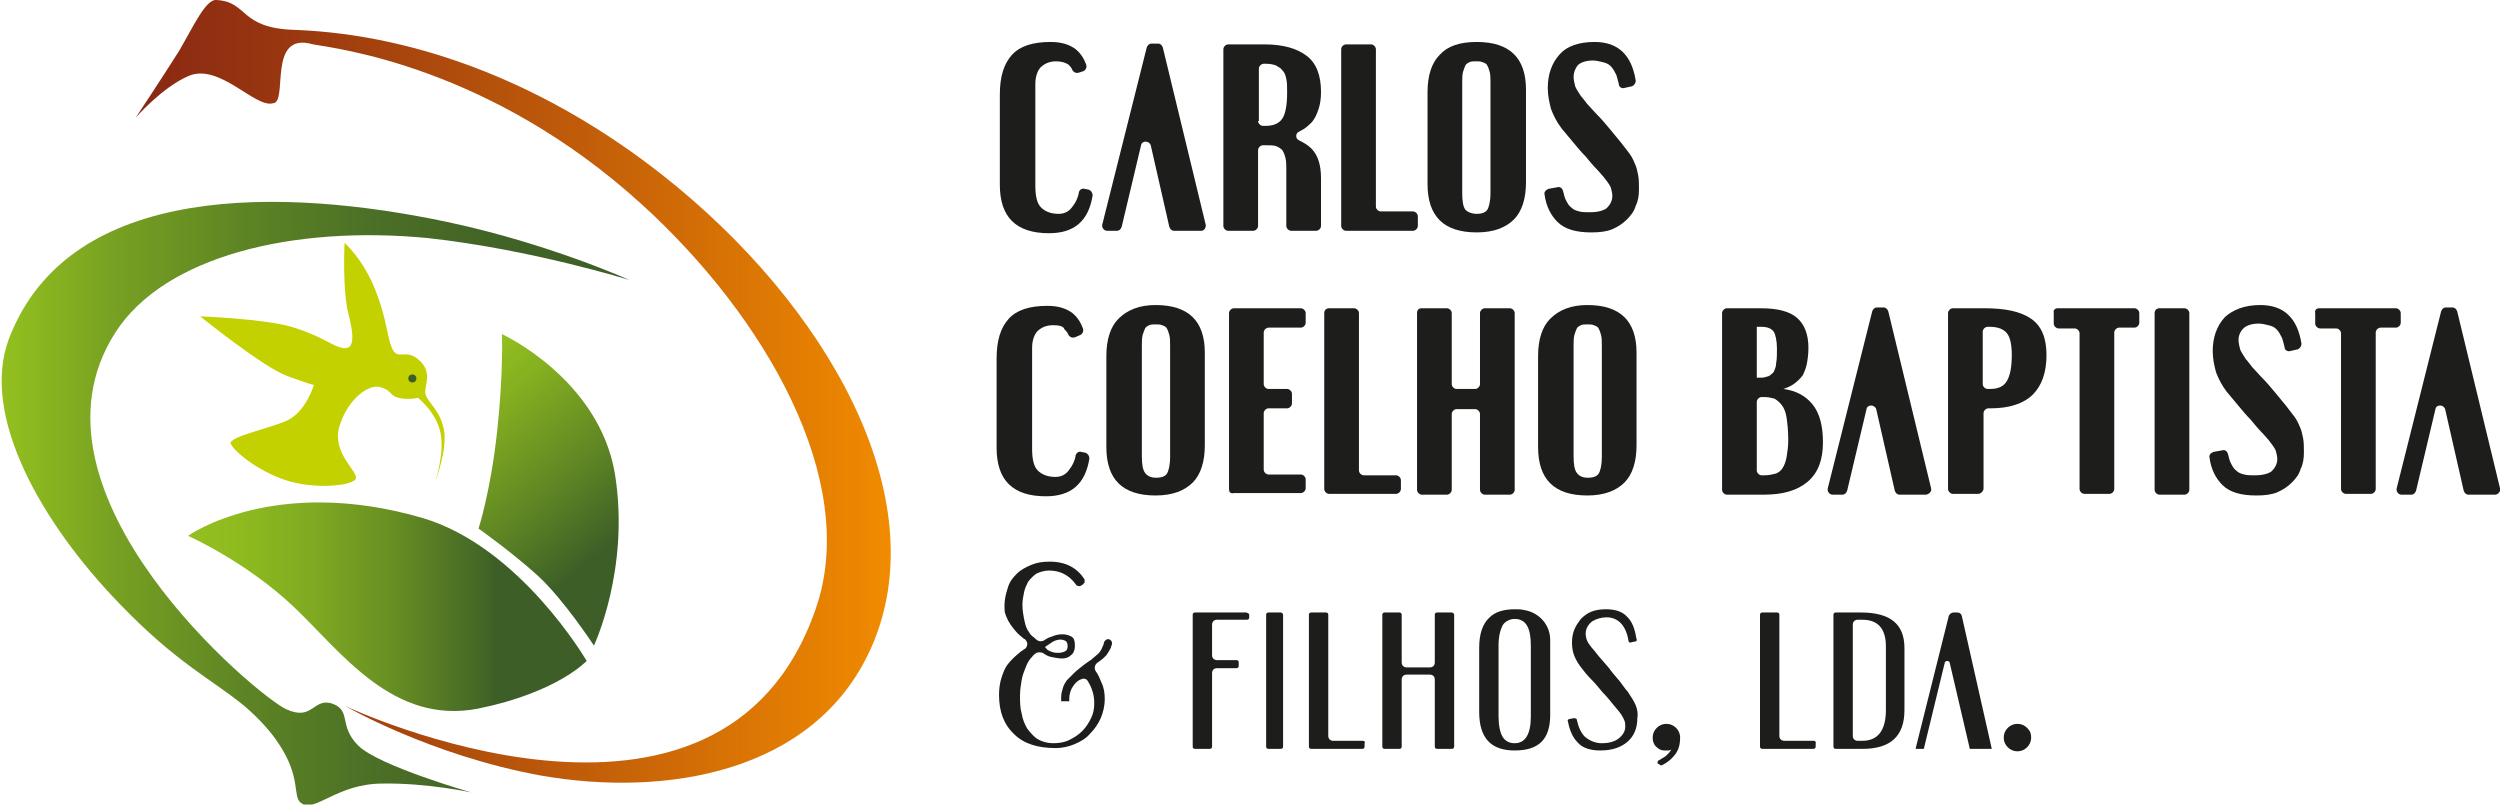 <?xml version="1.0" encoding="utf-8"?>
<!-- Generator: Adobe Illustrator 19.2.1, SVG Export Plug-In . SVG Version: 6.00 Build 0)  -->
<svg version="1.1" id="Layer_1" xmlns="http://www.w3.org/2000/svg" xmlns:xlink="http://www.w3.org/1999/xlink" x="0px" y="0px"
	 viewBox="0 0 309.8 99.7" style="enable-background:new 0 0 309.8 99.7;" xml:space="preserve">
<style type="text/css">
	.st0{fill:#1D1D1B;}
	.st1{fill:url(#SVGID_1_);}
	.st2{fill:url(#SVGID_2_);}
	.st3{fill:url(#SVGID_3_);}
	.st4{fill:url(#SVGID_4_);}
	.st5{fill:#C3D100;}
	.st6{fill:#3D5F27;}
</style>
<title>logo_menu</title>
<g>
	<g>
		<g>
			<path class="st0" d="M130.9,7.6c-0.9,0-1.5,0.3-2,0.8c-0.4,0.5-0.6,1.2-0.6,2V23c0,1.3,0.2,2.2,0.7,2.7c0.5,0.5,1.2,0.8,2.2,0.8
				c0.7,0,1.3-0.3,1.7-0.9c0.4-0.5,0.7-1.1,0.8-1.8c0.1-0.3,0.4-0.5,0.7-0.4l0.5,0.1c0.3,0.1,0.5,0.4,0.5,0.7
				c-0.5,3.2-2.3,4.7-5.4,4.7c-4.1,0-6.1-2-6.1-6V11.7c0-2.2,0.5-3.8,1.5-4.9c1-1.1,2.6-1.6,4.8-1.6c1.3,0,2.3,0.3,3.1,0.9
				c0.6,0.5,1,1.1,1.3,1.9c0.1,0.3,0,0.6-0.3,0.8L133.7,9c-0.3,0.1-0.6,0-0.8-0.3c-0.1-0.3-0.3-0.5-0.5-0.7
				C132.1,7.8,131.6,7.6,130.9,7.6z"/>
			<path class="st0" d="M159.4,21.1c0-0.6,0-1.1-0.1-1.5c-0.1-0.4-0.2-0.7-0.4-1c-0.2-0.2-0.5-0.4-0.8-0.5c-0.3-0.1-0.8-0.1-1.3-0.1
				h-0.3c-0.3,0-0.6,0.3-0.6,0.6V28c0,0.3-0.3,0.6-0.6,0.6h-3.1c-0.3,0-0.6-0.3-0.6-0.6V6.1c0-0.3,0.3-0.6,0.6-0.6h4.5
				c2.3,0,4,0.5,5.2,1.4c1.2,0.9,1.8,2.4,1.8,4.5c0,0.8-0.1,1.5-0.3,2.1c-0.2,0.6-0.4,1.1-0.8,1.6c-0.4,0.4-0.8,0.8-1.4,1.1
				c-0.1,0-0.1,0.1-0.2,0.1c-0.5,0.2-0.5,0.9,0,1.1c0.6,0.3,1.1,0.6,1.5,1c0.8,0.8,1.2,2,1.2,3.7V28c0,0.3-0.3,0.6-0.6,0.6H160
				c-0.3,0-0.6-0.3-0.6-0.6V21.1z M155.9,15c0,0.3,0.3,0.6,0.6,0.6h0.3c1,0,1.7-0.3,2.1-0.9c0.4-0.6,0.6-1.7,0.6-3.2
				c0-0.7,0-1.3-0.1-1.7c-0.1-0.5-0.2-0.8-0.5-1.1c-0.2-0.3-0.5-0.4-0.8-0.6c-0.3-0.1-0.7-0.2-1.2-0.2h-0.3c-0.3,0-0.6,0.3-0.6,0.6
				V15z"/>
			<path class="st0" d="M166.8,5.5h3.1c0.3,0,0.6,0.3,0.6,0.6v19.5c0,0.3,0.3,0.6,0.6,0.6h4c0.3,0,0.6,0.3,0.6,0.6V28
				c0,0.3-0.3,0.6-0.6,0.6h-8.3c-0.3,0-0.6-0.3-0.6-0.6V6.1C166.2,5.8,166.5,5.5,166.8,5.5z"/>
			<path class="st0" d="M183,5.2c4.1,0,6.1,2,6.1,5.9v11.5c0,2-0.5,3.6-1.5,4.6c-1,1-2.5,1.6-4.6,1.6c-4.1,0-6.1-2-6.1-6V11.4
				c0-2,0.5-3.6,1.5-4.6C179.4,5.7,180.9,5.2,183,5.2z M183,26.5c0.7,0,1.1-0.2,1.3-0.5c0.2-0.3,0.4-1,0.4-2.1V10.3
				c0-0.6,0-1-0.1-1.4c-0.1-0.4-0.2-0.6-0.3-0.8c-0.1-0.2-0.3-0.3-0.6-0.4c-0.2-0.1-0.5-0.1-0.8-0.1c-0.3,0-0.6,0-0.8,0.1
				c-0.2,0.1-0.4,0.2-0.5,0.4c-0.1,0.2-0.2,0.5-0.3,0.8c-0.1,0.4-0.1,0.8-0.1,1.4v13.6c0,1,0.1,1.7,0.4,2.1
				C181.9,26.3,182.4,26.5,183,26.5z"/>
			<path class="st0" d="M197.6,5.2c2.9,0,4.6,1.6,5.1,4.8c0,0.3-0.2,0.6-0.5,0.7l-0.9,0.2c-0.3,0.1-0.7-0.1-0.7-0.5
				c-0.1-0.4-0.2-0.8-0.3-1.1c-0.2-0.4-0.4-0.8-0.7-1.1c-0.3-0.3-0.6-0.4-1-0.5c-0.4-0.1-0.8-0.2-1.2-0.2c-0.8,0-1.5,0.2-1.9,0.6
				C195.2,8.5,195,9,195,9.5c0,0.4,0.1,0.8,0.2,1.2c0.1,0.3,0.4,0.7,0.7,1.2c0.2,0.2,0.4,0.5,0.8,1c0.4,0.4,0.8,0.9,1.3,1.4
				c0.5,0.5,1,1.1,1.5,1.7c0.5,0.6,1,1.2,1.4,1.7c0.4,0.5,0.7,0.9,1,1.3c0.3,0.4,0.5,0.8,0.7,1.3c0.2,0.4,0.3,0.9,0.4,1.4
				c0.1,0.5,0.1,1.1,0.1,1.8c0,0.7-0.1,1.4-0.4,2c-0.2,0.7-0.6,1.2-1.1,1.7c-0.5,0.5-1.1,0.9-1.8,1.2c-0.7,0.3-1.6,0.4-2.6,0.4
				c-1.9,0-3.3-0.4-4.2-1.3c-0.8-0.8-1.4-1.9-1.6-3.4c-0.1-0.3,0.2-0.6,0.5-0.7l1.1-0.2c0.3-0.1,0.6,0.1,0.7,0.5
				c0.1,0.4,0.2,0.8,0.3,1c0.2,0.4,0.4,0.8,0.7,1c0.3,0.3,0.6,0.4,1,0.5c0.4,0.1,0.8,0.1,1.3,0.1c1,0,1.7-0.2,2.1-0.5
				c0.4-0.4,0.7-0.9,0.7-1.5c0-0.4-0.1-0.7-0.2-1.1c-0.2-0.4-0.5-0.8-0.9-1.3c-0.2-0.2-0.5-0.6-0.9-1c-0.4-0.4-0.8-0.9-1.3-1.5
				c-0.5-0.5-1-1.1-1.5-1.7c-0.5-0.6-1-1.2-1.5-1.8c-0.6-0.8-1-1.6-1.3-2.4c-0.2-0.8-0.4-1.6-0.4-2.6c0-1.7,0.5-3.1,1.5-4.2
				C194.2,5.7,195.7,5.2,197.6,5.2z"/>
			<path class="st0" d="M149.4,27.8l-5.3-21.9c-0.1-0.3-0.3-0.5-0.6-0.5h-0.8c-0.3,0-0.5,0.2-0.6,0.5l-5.5,21.9
				c-0.1,0.4,0.2,0.8,0.6,0.8h1.2c0.3,0,0.5-0.2,0.6-0.5l2.4-10.1c0.1-0.6,1-0.6,1.2,0l2.3,10.1c0.1,0.3,0.3,0.5,0.6,0.5h3.4
				C149.2,28.6,149.5,28.2,149.4,27.8z"/>
		</g>
		<g>
			<path class="st0" d="M130.5,40.3c-0.9,0-1.5,0.3-2,0.8c-0.4,0.5-0.6,1.2-0.6,2v12.5c0,1.3,0.2,2.2,0.7,2.7
				c0.5,0.5,1.2,0.8,2.2,0.8c0.7,0,1.3-0.3,1.7-0.9c0.4-0.5,0.7-1.1,0.8-1.8c0.1-0.3,0.4-0.5,0.7-0.4l0.5,0.1
				c0.3,0.1,0.5,0.4,0.5,0.7c-0.5,3.2-2.3,4.7-5.4,4.7c-4.1,0-6.1-2-6.1-6V44.4c0-2.2,0.5-3.8,1.5-4.9c1-1.1,2.6-1.6,4.8-1.6
				c1.3,0,2.3,0.3,3.1,0.9c0.6,0.5,1,1.1,1.3,1.9c0.1,0.3,0,0.6-0.3,0.8l-0.7,0.3c-0.3,0.1-0.6,0-0.8-0.3c-0.1-0.3-0.3-0.5-0.5-0.7
				C131.8,40.4,131.2,40.3,130.5,40.3z"/>
			<path class="st0" d="M143.2,37.8c4.1,0,6.1,2,6.1,5.9v11.5c0,2-0.5,3.6-1.5,4.6c-1,1-2.5,1.6-4.6,1.6c-4.1,0-6.1-2-6.1-6V44.1
				c0-2,0.5-3.6,1.5-4.6C139.7,38.4,141.2,37.8,143.2,37.8z M143.3,59.2c0.7,0,1.1-0.2,1.3-0.5c0.2-0.3,0.4-1,0.4-2.1V42.9
				c0-0.6,0-1-0.1-1.4c-0.1-0.4-0.2-0.6-0.3-0.8c-0.1-0.2-0.3-0.3-0.6-0.4c-0.2-0.1-0.5-0.1-0.8-0.1s-0.6,0-0.8,0.1
				c-0.2,0.1-0.4,0.2-0.5,0.4c-0.1,0.2-0.2,0.5-0.3,0.8c-0.1,0.4-0.1,0.8-0.1,1.4v13.6c0,1,0.1,1.7,0.4,2.1
				C142.2,59,142.6,59.2,143.3,59.2z"/>
			<path class="st0" d="M152.3,60.6V38.8c0-0.3,0.3-0.6,0.6-0.6h8.3c0.3,0,0.6,0.3,0.6,0.6V40c0,0.3-0.3,0.6-0.6,0.6h-4
				c-0.3,0-0.6,0.3-0.6,0.6v6.4c0,0.3,0.3,0.6,0.6,0.6h2.3c0.3,0,0.6,0.3,0.6,0.6V50c0,0.3-0.3,0.6-0.6,0.6h-2.3
				c-0.3,0-0.6,0.3-0.6,0.6v7c0,0.3,0.3,0.6,0.6,0.6h4c0.3,0,0.6,0.3,0.6,0.6v1.1c0,0.3-0.3,0.6-0.6,0.6h-8.3
				C152.5,61.2,152.3,61,152.3,60.6z"/>
			<path class="st0" d="M164.7,38.2h3.1c0.3,0,0.6,0.3,0.6,0.6v19.5c0,0.3,0.3,0.6,0.6,0.6h4c0.3,0,0.6,0.3,0.6,0.6v1.1
				c0,0.3-0.3,0.6-0.6,0.6h-8.3c-0.3,0-0.6-0.3-0.6-0.6V38.8C164.1,38.4,164.4,38.2,164.7,38.2z"/>
			<path class="st0" d="M176.2,38.2h3.1c0.3,0,0.6,0.3,0.6,0.6v8.8c0,0.3,0.3,0.6,0.6,0.6h2.3c0.3,0,0.6-0.3,0.6-0.6v-8.8
				c0-0.3,0.3-0.6,0.6-0.6h3.1c0.3,0,0.6,0.3,0.6,0.6v21.9c0,0.3-0.3,0.6-0.6,0.6H184c-0.3,0-0.6-0.3-0.6-0.6v-9.4
				c0-0.3-0.3-0.6-0.6-0.6h-2.3c-0.3,0-0.6,0.3-0.6,0.6v9.4c0,0.3-0.3,0.6-0.6,0.6h-3.1c-0.3,0-0.6-0.3-0.6-0.6V38.8
				C175.6,38.4,175.8,38.2,176.2,38.2z"/>
			<path class="st0" d="M196.7,37.8c4.1,0,6.1,2,6.1,5.9v11.5c0,2-0.5,3.6-1.5,4.6c-1,1-2.5,1.6-4.6,1.6c-4.1,0-6.1-2-6.1-6V44.1
				c0-2,0.5-3.6,1.5-4.6C193.2,38.4,194.7,37.8,196.7,37.8z M196.8,59.2c0.7,0,1.1-0.2,1.3-0.5c0.2-0.3,0.4-1,0.4-2.1V42.9
				c0-0.6,0-1-0.1-1.4c-0.1-0.4-0.2-0.6-0.3-0.8c-0.1-0.2-0.3-0.3-0.6-0.4c-0.2-0.1-0.5-0.1-0.8-0.1s-0.6,0-0.8,0.1
				c-0.2,0.1-0.4,0.2-0.5,0.4c-0.1,0.2-0.2,0.5-0.3,0.8c-0.1,0.4-0.1,0.8-0.1,1.4v13.6c0,1,0.1,1.7,0.4,2.1
				C195.7,59,196.1,59.2,196.8,59.2z"/>
			<path class="st0" d="M218.2,38.2c2.1,0,3.6,0.4,4.5,1.2c0.9,0.8,1.4,2,1.4,3.7c0,0.8-0.1,1.5-0.2,2c-0.1,0.5-0.3,1-0.5,1.4
				c-0.3,0.4-0.6,0.7-1,1c-0.4,0.3-0.8,0.5-1.4,0.7c1.5,0.2,2.7,0.8,3.6,1.9c0.9,1.1,1.3,2.7,1.3,4.7c0,2.2-0.6,3.8-1.9,4.9
				c-1.3,1.1-3.1,1.6-5.4,1.6H214c-0.3,0-0.6-0.3-0.6-0.6V38.8c0-0.3,0.3-0.6,0.6-0.6H218.2z M217.7,46.8h0.6c0.3,0,0.6-0.1,0.9-0.2
				c0.2-0.1,0.4-0.3,0.6-0.5c0.1-0.3,0.3-0.6,0.3-1.1c0.1-0.5,0.1-1.1,0.1-1.8c0-1-0.2-1.8-0.4-2.1c-0.3-0.4-0.8-0.6-1.5-0.6h-0.6
				V46.8z M217.7,58.3c0,0.3,0.3,0.6,0.6,0.6h0.3c0.6,0,1-0.1,1.4-0.2c0.4-0.1,0.7-0.4,0.9-0.7c0.2-0.3,0.4-0.8,0.5-1.4
				c0.1-0.6,0.2-1.3,0.2-2.1c0-1.1-0.1-2-0.2-2.7c-0.1-0.7-0.3-1.2-0.6-1.6c-0.3-0.4-0.6-0.6-0.9-0.8c-0.4-0.1-0.8-0.2-1.3-0.2h-0.3
				c-0.3,0-0.6,0.3-0.6,0.6V58.3z"/>
			<path class="st0" d="M245.1,61.2H242c-0.3,0-0.6-0.3-0.6-0.6V38.8c0-0.3,0.3-0.6,0.6-0.6h3.9c2.6,0,4.5,0.4,5.8,1.3
				c1.3,0.9,1.9,2.4,1.9,4.5c0,2.2-0.6,3.8-1.7,4.9c-1.1,1.1-2.9,1.7-5.2,1.7h-0.3c-0.3,0-0.6,0.3-0.6,0.6v9.4
				C245.7,61,245.4,61.2,245.1,61.2z M245.7,47.6c0,0.3,0.3,0.6,0.6,0.6h0.3c1,0,1.7-0.3,2.1-1c0.4-0.7,0.6-1.7,0.6-3.2
				c0-1.3-0.2-2.2-0.6-2.7c-0.4-0.5-1.1-0.8-2.1-0.8h-0.3c-0.3,0-0.6,0.3-0.6,0.6V47.6z"/>
			<path class="st0" d="M255,38.2h9.5c0.3,0,0.6,0.3,0.6,0.6V40c0,0.3-0.3,0.6-0.6,0.6h-1.9c-0.3,0-0.6,0.3-0.6,0.6v19.4
				c0,0.3-0.3,0.6-0.6,0.6h-3.1c-0.3,0-0.6-0.3-0.6-0.6V41.3c0-0.3-0.3-0.6-0.6-0.6h-2c-0.3,0-0.6-0.3-0.6-0.6v-1.3
				C254.4,38.4,254.7,38.2,255,38.2z"/>
			<path class="st0" d="M267.6,38.2h3.1c0.3,0,0.6,0.3,0.6,0.6v21.9c0,0.3-0.3,0.6-0.6,0.6h-3.1c-0.3,0-0.6-0.3-0.6-0.6V38.8
				C267,38.4,267.3,38.2,267.6,38.2z"/>
			<path class="st0" d="M280.1,37.8c2.9,0,4.6,1.6,5.1,4.8c0,0.3-0.2,0.6-0.5,0.7l-0.9,0.2c-0.3,0.1-0.7-0.1-0.7-0.5
				c-0.1-0.4-0.2-0.8-0.3-1.1c-0.2-0.4-0.4-0.8-0.7-1.1c-0.3-0.3-0.6-0.4-1-0.5c-0.4-0.1-0.8-0.2-1.2-0.2c-0.8,0-1.5,0.2-1.9,0.6
				c-0.4,0.4-0.6,0.9-0.6,1.4c0,0.4,0.1,0.8,0.2,1.2c0.1,0.3,0.4,0.7,0.7,1.2c0.2,0.2,0.4,0.5,0.8,1c0.4,0.4,0.8,0.9,1.3,1.4
				c0.5,0.5,1,1.1,1.5,1.7c0.5,0.6,1,1.2,1.4,1.7c0.4,0.5,0.7,0.9,1,1.3c0.3,0.4,0.5,0.8,0.7,1.3c0.2,0.4,0.3,0.9,0.4,1.4
				c0.1,0.5,0.1,1.1,0.1,1.8c0,0.7-0.1,1.4-0.4,2c-0.2,0.7-0.6,1.2-1.1,1.7c-0.5,0.5-1.1,0.9-1.8,1.2c-0.7,0.3-1.6,0.4-2.6,0.4
				c-1.9,0-3.3-0.4-4.2-1.3c-0.8-0.8-1.4-1.9-1.6-3.4c-0.1-0.3,0.2-0.6,0.5-0.7l1.1-0.2c0.3-0.1,0.6,0.1,0.7,0.5
				c0.1,0.4,0.2,0.8,0.3,1c0.2,0.4,0.4,0.8,0.7,1c0.3,0.3,0.6,0.4,1,0.5c0.4,0.1,0.8,0.1,1.3,0.1c1,0,1.7-0.2,2.1-0.5
				c0.4-0.4,0.7-0.9,0.7-1.5c0-0.4-0.1-0.7-0.2-1.1c-0.2-0.4-0.5-0.8-0.9-1.3c-0.2-0.2-0.5-0.6-0.9-1c-0.4-0.4-0.8-0.9-1.3-1.5
				c-0.5-0.5-1-1.1-1.5-1.7c-0.5-0.6-1-1.2-1.5-1.8c-0.6-0.8-1-1.6-1.3-2.4c-0.2-0.8-0.4-1.6-0.4-2.6c0-1.7,0.5-3.1,1.5-4.2
				C276.7,38.4,278.1,37.8,280.1,37.8z"/>
			<path class="st0" d="M287.4,38.2h9.5c0.3,0,0.6,0.3,0.6,0.6V40c0,0.3-0.3,0.6-0.6,0.6H295c-0.3,0-0.6,0.3-0.6,0.6v19.4
				c0,0.3-0.3,0.6-0.6,0.6h-3.1c-0.3,0-0.6-0.3-0.6-0.6V41.3c0-0.3-0.3-0.6-0.6-0.6h-2c-0.3,0-0.6-0.3-0.6-0.6v-1.3
				C286.8,38.4,287.1,38.2,287.4,38.2z"/>
			<path class="st0" d="M239.3,60.5L234,38.6c-0.1-0.3-0.3-0.5-0.6-0.5h-0.8c-0.3,0-0.5,0.2-0.6,0.5l-5.5,21.9
				c-0.1,0.4,0.2,0.8,0.6,0.8h1.2c0.3,0,0.5-0.2,0.6-0.5l2.4-10.1c0.1-0.6,1-0.6,1.2,0l2.3,10.1c0.1,0.3,0.3,0.5,0.6,0.5h3.3
				C239.1,61.2,239.4,60.9,239.3,60.5z"/>
			<path class="st0" d="M309.8,60.5l-5.3-21.9c-0.1-0.3-0.3-0.5-0.6-0.5h-0.8c-0.3,0-0.5,0.2-0.6,0.5L297,60.5
				c-0.1,0.4,0.2,0.8,0.6,0.8h1.2c0.3,0,0.5-0.2,0.6-0.5l2.4-10.1c0.1-0.6,1-0.6,1.2,0l2.3,10.1c0.1,0.3,0.3,0.5,0.6,0.5h3.4
				C309.6,61.2,309.9,60.9,309.8,60.5z"/>
		</g>
		<g>
			<path class="st0" d="M137.8,79.8c0-0.1,0-0.3-0.1-0.4c-0.1-0.1-0.2-0.2-0.4-0.2c-0.2,0-0.4,0.2-0.5,0.4c0,0.2-0.1,0.4-0.2,0.6
				c-0.1,0.3-0.3,0.6-0.5,0.8c-0.2,0.2-0.5,0.4-0.8,0.7c-0.3,0.2-0.6,0.4-1,0.7c-0.5,0.4-0.9,0.7-1.2,1c-0.3,0.3-0.6,0.6-0.9,0.9
				c-0.2,0.3-0.4,0.6-0.5,1c-0.1,0.3-0.2,0.7-0.2,1.1v0.4c0,0,0,0.1,0,0.1h1c0-0.1,0-0.2,0-0.3c0-0.6,0.2-1.2,0.5-1.6
				c0.2-0.3,0.4-0.5,0.7-0.7c0.2-0.1,0.4-0.2,0.6-0.2c0.2,0,0.4,0.1,0.5,0.3c0.5,0.8,0.8,1.7,0.8,2.7c0,0.7-0.1,1.3-0.4,1.9
				c-0.3,0.6-0.6,1.1-1.1,1.6c-0.5,0.5-1,0.8-1.6,1.1c-0.6,0.3-1.3,0.4-2,0.4c-0.7,0-1.4-0.2-1.9-0.5c-0.5-0.3-0.9-0.8-1.3-1.3
				c-0.3-0.5-0.6-1.2-0.7-1.9c-0.2-0.7-0.2-1.4-0.2-2.2c0-0.7,0.1-1.3,0.2-1.9c0.1-0.6,0.3-1.1,0.5-1.6c0.2-0.5,0.4-0.9,0.7-1.2
				c0.2-0.2,0.3-0.4,0.5-0.5c0.2-0.2,0.6-0.2,0.9-0.1c0.3,0.2,0.6,0.4,1,0.5c0.5,0.1,1,0.2,1.4,0.2c0.4,0,0.8-0.1,1.1-0.4
				c0.3-0.2,0.5-0.6,0.5-1.2c0-0.6-0.1-0.9-0.4-1.1c-0.7-0.4-1.6-0.4-2.5,0c-0.4,0.1-0.7,0.3-1,0.5c-0.3,0.1-0.6,0.1-0.8-0.1
				c-0.2-0.1-0.3-0.3-0.5-0.4c-0.3-0.2-0.5-0.6-0.7-0.9c-0.2-0.4-0.3-0.8-0.4-1.3c-0.1-0.5-0.2-1.1-0.2-1.8c0-0.5,0.1-1,0.2-1.5
				c0.1-0.5,0.3-0.9,0.5-1.3c0.3-0.4,0.6-0.7,1-1c0.4-0.2,1-0.4,1.6-0.4c1.4,0,2.5,0.6,3.3,1.7c0.1,0.2,0.4,0.3,0.6,0.2l0.2-0.1
				c0.1-0.1,0.2-0.2,0.3-0.3c0-0.1,0-0.3,0-0.4c-0.9-1.4-2.3-2.2-4.3-2.2c-0.9,0-1.6,0.1-2.3,0.4c-0.7,0.3-1.3,0.6-1.8,1.1
				c-0.5,0.5-0.9,1-1.1,1.7c-0.3,0.9-0.5,1.8-0.4,2.9c0,0,0,0.1,0,0.1c0.2,0.8,0.6,1.5,1.1,2.1c0.3,0.4,0.7,0.8,1.1,1.1
				c0.1,0.1,0.2,0.2,0.3,0.2c0.2,0.2,0.3,0.4,0.3,0.6c0,0.2-0.1,0.5-0.3,0.6c-0.3,0.2-0.6,0.4-0.8,0.6c-0.5,0.4-0.9,0.8-1.3,1.3
				c-0.4,0.5-0.6,1.1-0.8,1.7c-0.2,0.6-0.3,1.4-0.3,2.1c0,2.1,0.6,3.7,1.9,4.9c1.2,1.2,3,1.7,5.1,1.7c0.9,0,1.7-0.2,2.4-0.5
				c0.7-0.3,1.4-0.7,1.9-1.3c0.5-0.5,1-1.2,1.3-1.9c0.3-0.7,0.5-1.5,0.5-2.4c0-0.7-0.1-1.4-0.4-2c-0.2-0.5-0.4-1-0.7-1.4
				c-0.2-0.3-0.2-0.7,0.1-1c0.1-0.1,0.3-0.2,0.4-0.3c0.3-0.2,0.5-0.4,0.8-0.7c0.2-0.3,0.4-0.6,0.6-1
				C137.6,80.4,137.7,80.1,137.8,79.8z M129.6,80.1c0.3-0.2,0.6-0.4,0.9-0.6c0.6-0.3,1.1-0.3,1.5-0.1c0.2,0.1,0.3,0.3,0.3,0.7
				c0,0.3-0.1,0.5-0.3,0.6c-0.2,0.1-0.5,0.2-0.8,0.2c-0.3,0-0.5,0-0.8-0.1c-0.3-0.1-0.6-0.2-0.8-0.5l-0.1-0.1L129.6,80.1z"/>
			<path class="st0" d="M154.4,75.9h-6.3c-0.2,0-0.3,0.1-0.3,0.3v16.3c0,0.2,0.1,0.3,0.3,0.3h1.8c0.2,0,0.3-0.1,0.3-0.3v-9.1
				c0-0.3,0.2-0.6,0.6-0.6h2.4c0.2,0,0.3-0.1,0.3-0.3v-0.4c0-0.2-0.1-0.3-0.3-0.3h-2.4c-0.3,0-0.6-0.2-0.6-0.6v-3.8
				c0-0.3,0.2-0.6,0.6-0.6h3.7c0.2,0,0.3-0.1,0.3-0.3v-0.4C154.7,76,154.5,75.9,154.4,75.9z"/>
			<path class="st0" d="M158.7,75.9h-1.5c-0.2,0-0.3,0.1-0.3,0.3v16.3c0,0.2,0.1,0.3,0.3,0.3h1.5c0.2,0,0.3-0.1,0.3-0.3V76.2
				C159,76,158.8,75.9,158.7,75.9z"/>
			<path class="st0" d="M168.9,91.8h-3.7c-0.3,0-0.6-0.2-0.6-0.6V76.2c0-0.2-0.1-0.3-0.3-0.3h-1.8c-0.2,0-0.3,0.1-0.3,0.3v16.3
				c0,0.2,0.1,0.3,0.3,0.3h6.3c0.2,0,0.3-0.1,0.3-0.3v-0.4C169.2,92,169.1,91.8,168.9,91.8z"/>
			<path class="st0" d="M179.9,75.9h-1.8c-0.2,0-0.3,0.1-0.3,0.3v5.9c0,0.3-0.2,0.6-0.6,0.6h-2.9c-0.3,0-0.6-0.2-0.6-0.6v-5.9
				c0-0.2-0.1-0.3-0.3-0.3h-1.8c-0.2,0-0.3,0.1-0.3,0.3v16.3c0,0.2,0.1,0.3,0.3,0.3h1.8c0.2,0,0.3-0.1,0.3-0.3v-8.3
				c0-0.3,0.2-0.6,0.6-0.6h2.9c0.3,0,0.6,0.2,0.6,0.6v8.3c0,0.2,0.1,0.3,0.3,0.3h1.8c0.2,0,0.3-0.1,0.3-0.3V76.2
				C180.2,76,180,75.9,179.9,75.9z"/>
			<path class="st0" d="M192.1,79.3c0-1.9-1.4-3.4-3.2-3.7c-0.4-0.1-0.8-0.1-1.2-0.1c-1.3,0-2.4,0.3-3.1,1c-0.9,0.8-1.3,2.1-1.3,3.8
				v7.9c0,3.2,1.4,4.8,4.4,4.8s4.4-1.4,4.4-4.4V79.3z M189.7,88.8c0,2.2-0.7,3.3-2,3.3c-0.7,0-1.2-0.3-1.5-0.8
				c-0.3-0.5-0.5-1.4-0.5-2.5v-8.8c0-1.1,0.2-1.9,0.5-2.5c0.3-0.5,0.9-0.8,1.5-0.8c1.4,0,2,1.1,2,3.3V88.8z"/>
			<path class="st0" d="M202.7,87.4c-0.2-0.5-0.6-1.1-1-1.7c-0.3-0.3-0.6-0.8-1-1.3c-0.4-0.5-0.9-1-1.3-1.6l-1.3-1.5
				c-0.4-0.5-0.7-0.9-0.9-1.1c-0.5-0.6-0.7-1.1-0.7-1.7c0-0.6,0.3-1.1,0.8-1.5c0.5-0.3,1.1-0.5,1.8-0.5c1.4,0,2.4,1,2.7,2.9
				c0,0.1,0.1,0.2,0.1,0.2c0.1,0,0.1,0.1,0.2,0l0.5-0.1c0.2,0,0.3-0.2,0.2-0.3c-0.2-1.2-0.5-2.1-1.1-2.7c-0.6-0.7-1.5-1-2.7-1
				c-0.7,0-1.3,0.1-1.8,0.3c-0.5,0.2-0.9,0.5-1.3,0.9c-0.3,0.4-0.6,0.8-0.8,1.3c-0.2,0.5-0.3,1-0.3,1.6c0,0.7,0.1,1.2,0.3,1.7
				c0.2,0.5,0.5,1,0.9,1.5c0.3,0.4,0.7,0.9,1.2,1.4c0.5,0.5,0.9,1,1.4,1.6c0.5,0.5,0.9,1,1.3,1.5c0.4,0.5,0.7,0.8,0.9,1.1
				c0.3,0.4,0.4,0.7,0.5,0.9c0.1,0.2,0.1,0.5,0.1,0.8c0,0.5-0.3,1-0.8,1.4c-0.5,0.4-1.2,0.6-2.1,0.6c-0.8,0-1.5-0.3-2.1-0.8
				c-0.5-0.5-0.8-1.2-1-2.1c0-0.1-0.1-0.2-0.3-0.2c0,0,0,0-0.1,0l-0.5,0.1c-0.1,0-0.2,0.1-0.2,0.1c0,0.1-0.1,0.1,0,0.2
				c0.2,1.1,0.6,2,1.2,2.6c0.6,0.7,1.6,1,2.8,1c1.5,0,2.6-0.4,3.4-1.1c0.8-0.7,1.2-1.7,1.2-2.9C203,88.5,202.9,87.9,202.7,87.4z"/>
			<path class="st0" d="M205.6,94.7c0.1,0.1,0.2,0.2,0.4,0.1c0.6-0.3,1.1-0.7,1.5-1.2c0.5-0.6,0.7-1.3,0.7-2.2
				c0-0.5-0.2-0.9-0.5-1.2c-0.3-0.3-0.7-0.5-1.2-0.5c-0.5,0-0.9,0.2-1.2,0.5c-0.3,0.3-0.5,0.7-0.5,1.2c0,0.4,0.1,0.8,0.4,1.1
				c0.3,0.3,0.6,0.5,1.1,0.5c0,0,0.1,0,0.2,0c0.1,0,0.2,0,0.3,0l0.3-0.1l-0.2,0.3c-0.2,0.2-0.4,0.5-0.8,0.7
				c-0.2,0.1-0.3,0.2-0.5,0.3c-0.1,0-0.1,0.1-0.2,0.2c0,0.1,0,0.2,0,0.2L205.6,94.7z"/>
			<path class="st0" d="M224.8,91.8h-3.7c-0.3,0-0.6-0.2-0.6-0.6V76.2c0-0.2-0.1-0.3-0.3-0.3h-1.8c-0.2,0-0.3,0.1-0.3,0.3v16.3
				c0,0.2,0.1,0.3,0.3,0.3h6.3c0.2,0,0.3-0.1,0.3-0.3v-0.4C225.1,92,224.9,91.8,224.8,91.8z"/>
			<path class="st0" d="M236,80.3c0-3-1.8-4.4-5.4-4.4h-3.1c-0.2,0-0.3,0.1-0.3,0.3v16.3c0,0.2,0.1,0.3,0.3,0.3h3.3
				c3.5,0,5.2-1.6,5.2-4.8V80.3z M233.7,88c0,2.5-1,3.8-2.9,3.8h-0.6c-0.3,0-0.6-0.2-0.6-0.6V77.4c0-0.3,0.2-0.6,0.6-0.6h0.6
				c1.9,0,2.9,1.1,2.9,3.3V88z"/>
			<path class="st0" d="M251.2,90.2c-0.3-0.3-0.7-0.5-1.2-0.5c-0.5,0-0.9,0.2-1.2,0.5c-0.3,0.3-0.5,0.7-0.5,1.2
				c0,0.5,0.2,0.9,0.5,1.2c0.3,0.3,0.7,0.5,1.2,0.5c0.5,0,0.9-0.2,1.2-0.5c0.3-0.3,0.5-0.7,0.5-1.2
				C251.7,90.9,251.6,90.6,251.2,90.2z"/>
			<path class="st0" d="M243.1,76.3c-0.1-0.3-0.3-0.4-0.6-0.4h-0.4c-0.3,0-0.5,0.2-0.6,0.4l-4.1,16.4c0,0,0,0,0,0.1c0,0,0,0,0,0h0.9
				c0,0,0.1,0,0.1,0l2.6-10.7c0-0.1,0.2-0.2,0.3-0.2h0c0.1,0,0.3,0.1,0.3,0.2l2.5,10.7c0,0,0,0,0.1,0h2.6c0,0,0,0,0,0c0,0,0,0,0-0.1
				L243.1,76.3z"/>
		</g>
	</g>
	<g>
		<linearGradient id="SVGID_1_" gradientUnits="userSpaceOnUse" x1="16.753" y1="48.499" x2="110.403" y2="48.499">
			<stop  offset="0" style="stop-color:#892813"/>
			<stop  offset="0.203" style="stop-color:#993710"/>
			<stop  offset="0.596" style="stop-color:#C15D09"/>
			<stop  offset="1" style="stop-color:#F18B00"/>
		</linearGradient>
		<path class="st1" d="M16.8,14.6c0,0,2.8-4.2,5.4-8.3C24,3.2,25.5-0.1,26.8,0c4,0.2,2.8,3.5,9.7,3.7c15.9,0.6,31.9,7.2,45.6,18
			c20.2,15.9,34.2,40,25.8,58.7c-7,15.5-25.6,18.4-40.9,15.7c-13.7-2.5-24.2-8.6-24.2-8.6s46.6,22,58.3-12.1
			c5.5-15.9-6.4-36.3-21.6-50.1C60.7,8.2,41.6,6,38.8,5.5c-5.8-1.7-3,7.3-5,7.3c-2.2,0.6-6.6-5-10.4-3.4
			C20.1,10.8,16.8,14.6,16.8,14.6z"/>
		<linearGradient id="SVGID_2_" gradientUnits="userSpaceOnUse" x1="0.225" y1="62.357" x2="78.001" y2="62.357">
			<stop  offset="0" style="stop-color:#93C01F"/>
			<stop  offset="0.184" style="stop-color:#76A022"/>
			<stop  offset="0.389" style="stop-color:#5D8424"/>
			<stop  offset="0.595" style="stop-color:#4B6F26"/>
			<stop  offset="0.799" style="stop-color:#416327"/>
			<stop  offset="1" style="stop-color:#3D5F27"/>
		</linearGradient>
		<path class="st2" d="M58.4,98.2c0,0-11.5-3.3-14-5.8c-2.5-2.5-0.8-4.3-3.2-5.2c-2.4-0.8-2.4,2.2-5.7,0.7
			c-3.3-1.4-34-26.8-21.2-46.7c6.1-9.5,22.1-13.3,38.7-11.7C65.8,30.9,78,34.7,78,34.7s-9.9-4.5-22.6-7.2C35.5,23.3,8.6,22.3,1.1,42
			c-3.6,9.6,4.2,23,13.7,32.8c7.1,7.4,11.5,9.4,15.5,12.7c2,1.7,3.5,3.5,4.2,4.6c2.9,4.3,1.7,6.6,2.8,7.4c1.7,1.3,4.4-2.4,10.1-2.4
			C52.9,97,58.4,98.2,58.4,98.2z"/>
		<linearGradient id="SVGID_3_" gradientUnits="userSpaceOnUse" x1="23.327" y1="75.155" x2="72.668" y2="75.155">
			<stop  offset="0" style="stop-color:#93C01F"/>
			<stop  offset="0.134" style="stop-color:#8EBA1F"/>
			<stop  offset="0.309" style="stop-color:#7FAA21"/>
			<stop  offset="0.507" style="stop-color:#688F23"/>
			<stop  offset="0.719" style="stop-color:#476A26"/>
			<stop  offset="0.774" style="stop-color:#3D5F27"/>
		</linearGradient>
		<path class="st3" d="M72.7,81.9c0,0-8.2-14.1-20.3-17.7c-18.5-5.4-29.1,2.2-29.1,2.2s7.2,3.2,13.1,8.8s12.3,14.7,22.9,12.6
			C69.1,85.8,72.7,81.9,72.7,81.9z"/>
		<linearGradient id="SVGID_4_" gradientUnits="userSpaceOnUse" x1="56.305" y1="46.314" x2="80.043" y2="74.605">
			<stop  offset="0" style="stop-color:#93C01F"/>
			<stop  offset="0.173" style="stop-color:#84AF20"/>
			<stop  offset="0.511" style="stop-color:#5E8524"/>
			<stop  offset="0.774" style="stop-color:#3D5F27"/>
		</linearGradient>
		<path class="st4" d="M73.6,80c0,0-3.8-5.8-7-8.7c-3.2-2.9-7.3-5.8-7.3-5.8s1.5-4.6,2.3-12c0.8-7.3,0.6-12.1,0.6-12.1
			s12,5.5,14,17.3C78.1,70.5,73.6,80,73.6,80z"/>
		<path class="st5" d="M53.9,59.8c0,0,1.6-4.1,1.1-6.6s-2.2-3.5-2.3-4.5c-0.1-1,1-2.6-0.9-4.2c-1.6-1.3-2.5,0.2-3.2-1.3
			c-0.7-1.6-0.6-3.5-2.1-7.3s-3.8-5.8-3.8-5.8S42.4,36,43.2,39c1.2,4.6-0.2,4.3-1.2,4s-2.5-1.5-5.9-2.5c-3.4-1-11.3-1.3-11.3-1.3
			s7.8,6.3,10.8,7.4c3,1.1,3.3,1.1,3.3,1.1S38,50.8,35.8,52c-1.9,1-7.6,2.1-7.2,3s3.2,3.3,6.8,4.5c3.6,1.2,8.4,0.7,8.7-0.2
			s-3.1-3.2-2-6.6c1.1-3.4,3.7-5.2,5.1-4.7c1.4,0.4,1,1,2.2,1.3s2.4,0,2.4,0s2.3,1.8,2.8,4.4S53.9,59.8,53.9,59.8z"/>
		<ellipse class="st6" cx="51.1" cy="46.9" rx="0.5" ry="0.5"/>
	</g>
</g>
</svg>

